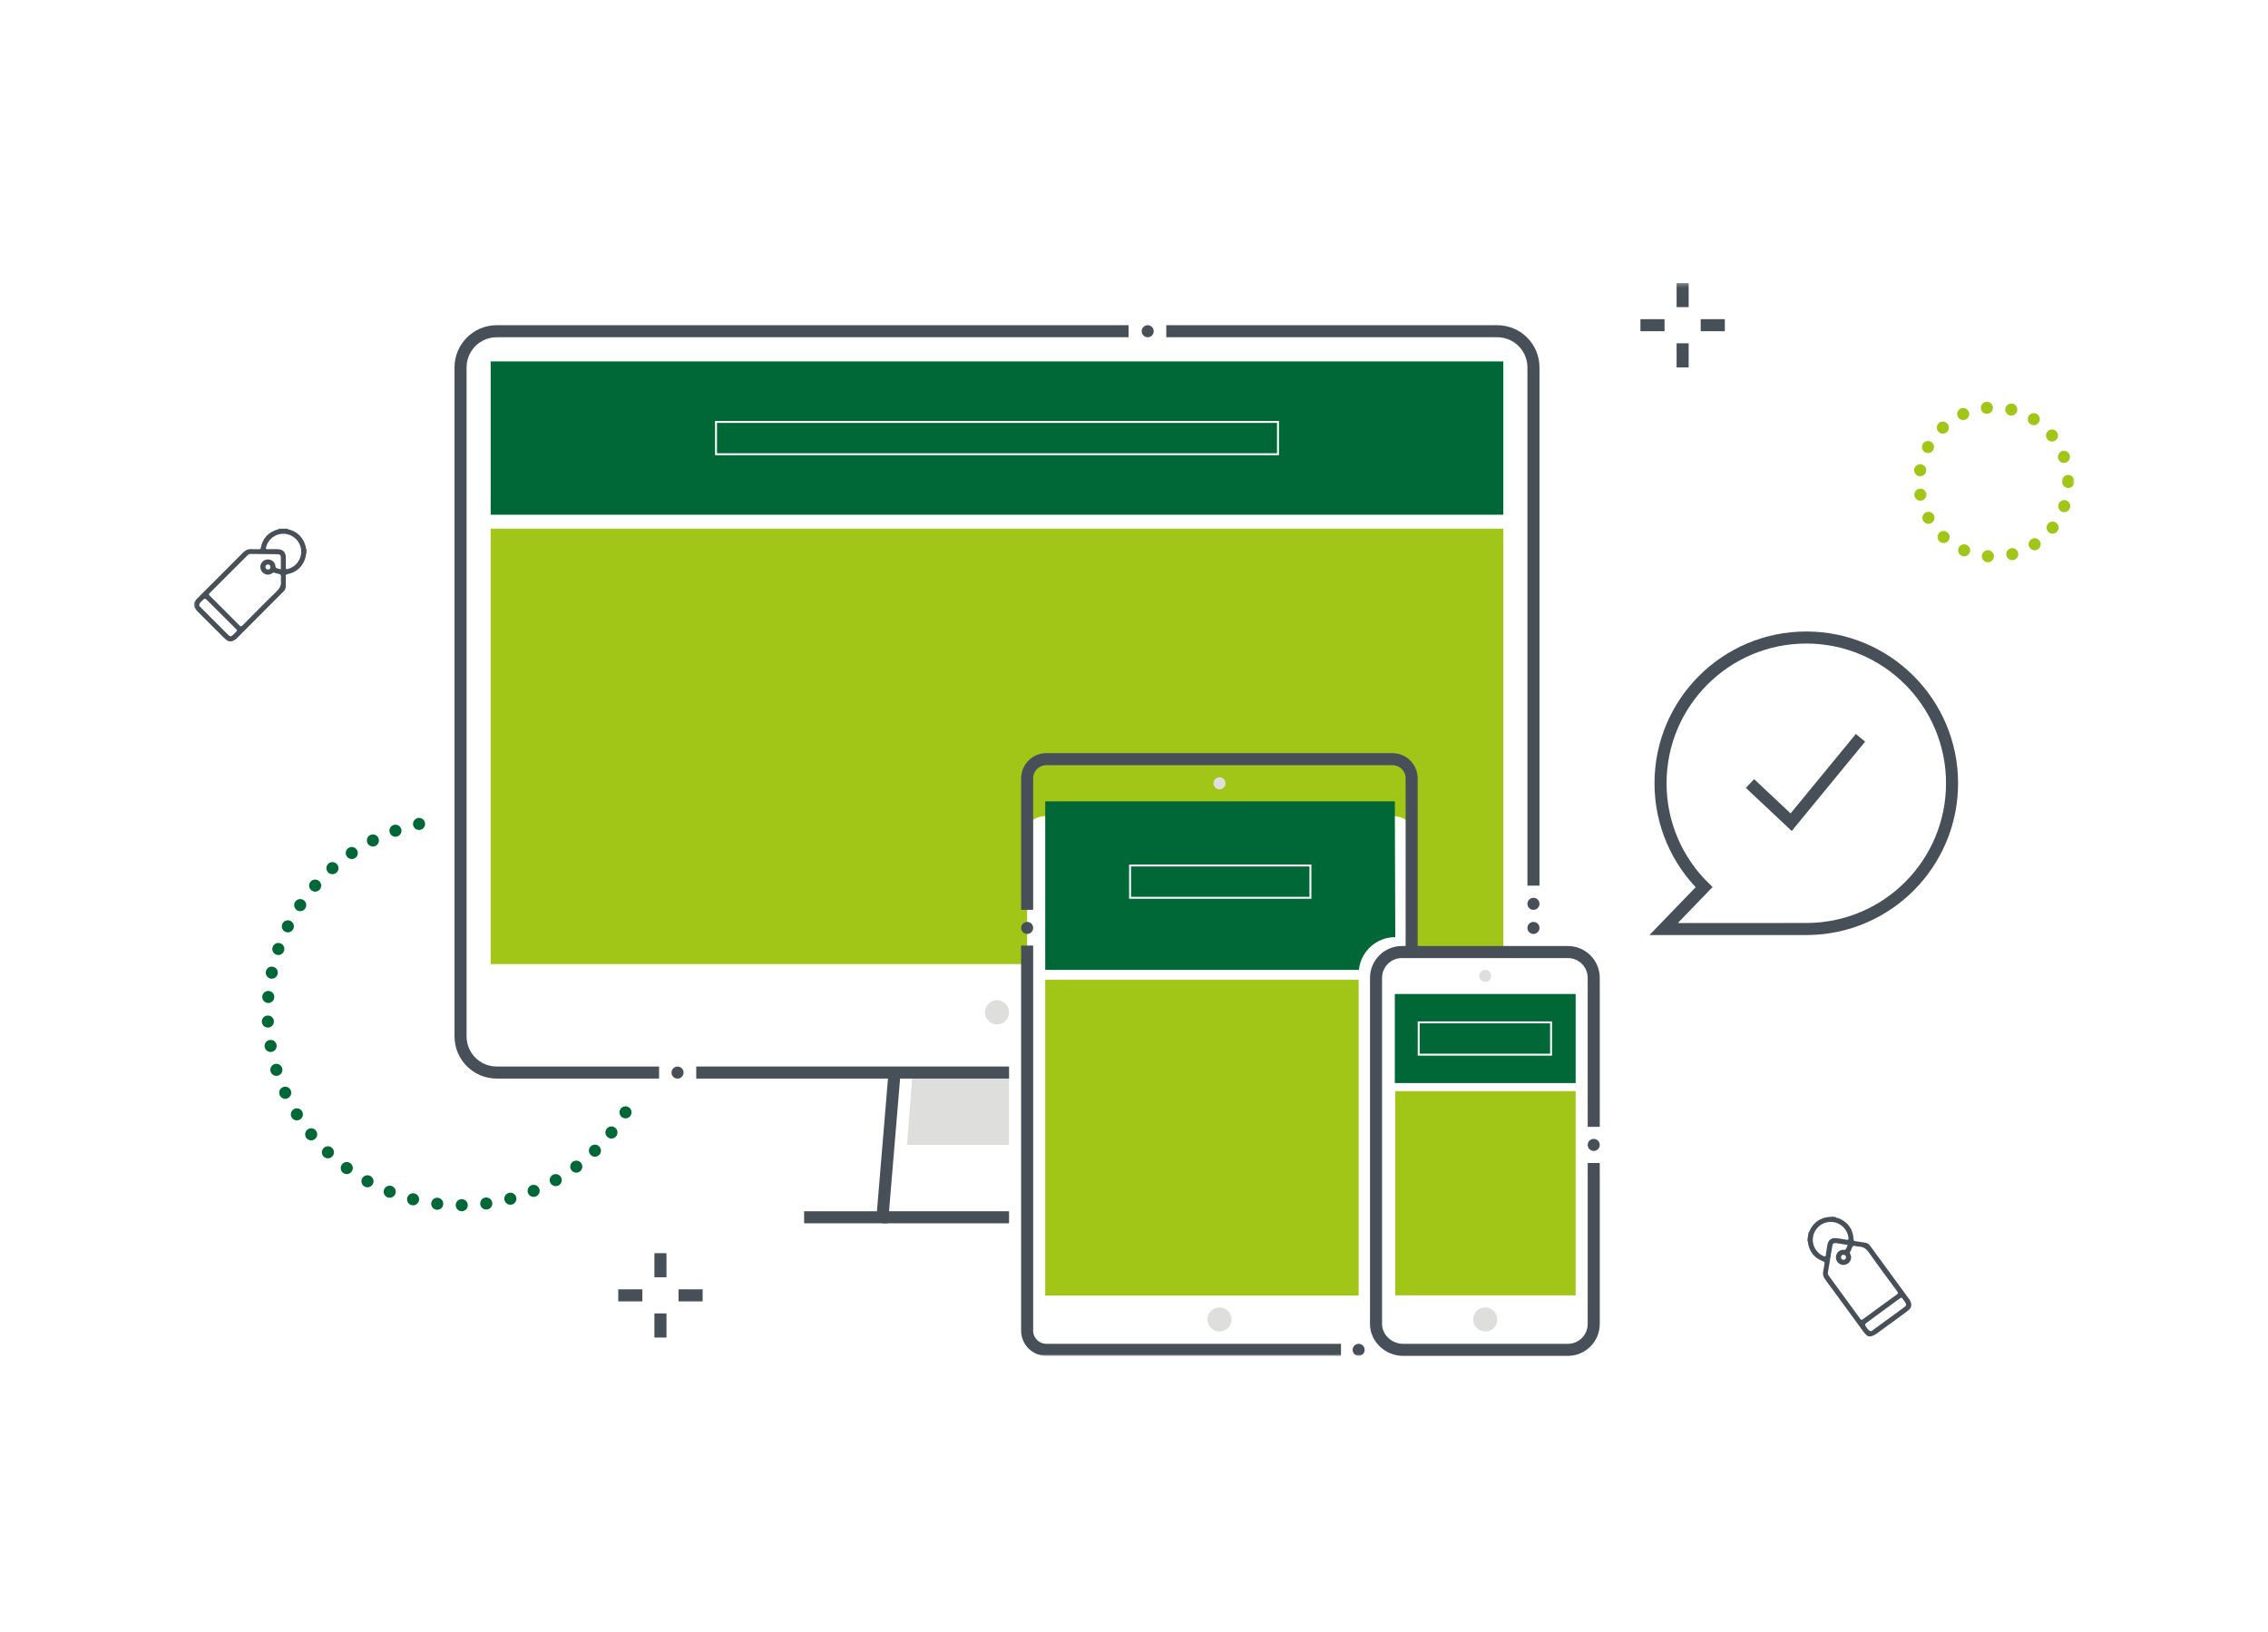 <svg xmlns="http://www.w3.org/2000/svg" xmlns:xlink="http://www.w3.org/1999/xlink" width="585" height="421" viewBox="0 0 585 421" version="1.1">
    <title>Group 2</title>
    <defs>
        <polygon id="path-1" points="0 277 485.037 277 485.037 0.259 0 0.259"/>
    </defs>
    <g id="Desktop" stroke="none" stroke-width="1" fill="none" fill-rule="evenodd">
        <g id="MB-Website---Learn_Branded_apps" transform="translate(-719, -1464)">
            <g id="Group-2" transform="translate(719, 1464)">
                <rect id="Section-Background-Copy-3" fill="#FFFFFF" fill-rule="nonzero" x="0" y="0" width="585" height="421"/>
                <g id="Group-54" transform="translate(50, 72)">
                    <polygon id="Fill-1" fill="#DEDEDD" points="210.273 204.668 185.397 204.668 183.958 223.325 210.273 223.325"/>
                    <g id="Group-53" transform="translate(0, 0.741)">
                        <path d="M250.825,12.697 L336.206,12.697 C341.357,12.697 345.534,16.873 345.534,22.025 L345.534,155.711" id="Stroke-2" stroke="#475059" stroke-width="3.109"/>
                        <path d="M119.999,203.916 L78.121,203.916 C72.969,203.916 68.793,199.739 68.793,194.588 L68.793,22.025 C68.793,16.873 72.969,12.697 78.121,12.697 L241.103,12.697" id="Stroke-4" stroke="#475059" stroke-width="3.109"/>
                        <line x1="210.273" y1="203.916" x2="129.585" y2="203.916" id="Stroke-6" stroke="#475059" stroke-width="3.109"/>
                        <polyline id="Stroke-8" stroke="#475059" stroke-width="3.109" points="180.733 203.927 177.624 241.247 157.412 241.247"/>
                        <line x1="177.624" y1="241.248" x2="210.273" y2="241.248" id="Stroke-10" stroke="#475059" stroke-width="3.109"/>
                        <path d="M210.273,188.381 C210.273,190.099 208.88,191.489 207.164,191.489 C205.446,191.489 204.053,190.099 204.053,188.381 C204.053,186.663 205.446,185.272 207.164,185.272 C208.88,185.272 210.273,186.663 210.273,188.381" id="Fill-12" fill="#DEDEDD"/>
                        <path d="M214.937,141.332 C214.937,139.355 217.155,137.753 219.891,137.753 L309.163,137.753 C311.899,137.753 314.117,139.355 314.117,141.333 L314.117,173.696 L337.76,173.696 L337.76,63.629 L76.566,63.629 L76.566,175.943 L214.937,175.943 L214.937,141.332 Z" id="Fill-14" fill="#A2C617"/>
                        <path d="M361.081,217.921 L361.081,179.506 C361.081,175.821 358.094,172.833 354.409,172.833 L311.599,172.833 C307.913,172.833 304.926,175.821 304.926,179.506 L304.926,268.772 C304.926,272.457 308.191,275.445 311.877,275.445 L354.408,275.445 C358.094,275.445 361.081,272.457 361.081,268.772 L361.081,227.249" id="Stroke-16" stroke="#475059" stroke-width="3.109"/>
                        <mask id="mask-2" fill="white">
                            <use xlink:href="#path-1"/>
                        </mask>
                        <g id="Clip-19"/>
                        <polygon id="Fill-18" fill="#006837" mask="url(#mask-2)" points="309.775 206.628 356.417 206.628 356.417 183.652 309.775 183.652"/>
                        <path d="M334.651,178.988 C334.651,179.846 333.955,180.543 333.096,180.543 C332.237,180.543 331.542,179.846 331.542,178.988 C331.542,178.129 332.237,177.433 333.096,177.433 C333.955,177.433 334.651,178.129 334.651,178.988" id="Fill-20" fill="#DEDEDD" mask="url(#mask-2)"/>
                        <path d="M266.116,129.301 C266.116,130.159 265.42,130.856 264.561,130.856 C263.703,130.856 263.007,130.159 263.007,129.301 C263.007,128.442 263.703,127.746 264.561,127.746 C265.42,127.746 266.116,128.442 266.116,129.301" id="Fill-21" fill="#DEDEDD" mask="url(#mask-2)"/>
                        <path d="M336.206,267.607 C336.206,269.324 334.813,270.716 333.097,270.716 C331.379,270.716 329.987,269.324 329.987,267.607 C329.987,265.889 331.379,264.498 333.097,264.498 C334.813,264.498 336.206,265.889 336.206,267.607" id="Fill-22" fill="#DEDEDD" mask="url(#mask-2)"/>
                        <path d="M267.67,267.607 C267.67,269.324 266.277,270.716 264.561,270.716 C262.843,270.716 261.451,269.324 261.451,267.607 C261.451,265.889 262.843,264.498 264.561,264.498 C266.277,264.498 267.67,265.889 267.67,267.607" id="Fill-23" fill="#DEDEDD" mask="url(#mask-2)"/>
                        <path d="M314.117,172.834 L314.117,128.036 C314.117,125.301 311.899,123.083 309.163,123.083 L219.891,123.082 C217.155,123.082 214.937,125.301 214.937,128.036 L214.937,161.95 M214.937,171.166 L214.937,270.485 C214.937,273.221 217.155,275.439 219.891,275.439 L295.89,275.439" id="Stroke-24" stroke="#475059" stroke-width="3.109" mask="url(#mask-2)"/>
                        <path d="M345.534,161.95 C344.676,161.95 343.979,161.255 343.979,160.395 C343.979,159.537 344.676,158.841 345.534,158.841 C346.392,158.841 347.089,159.537 347.089,160.395 C347.089,161.255 346.392,161.95 345.534,161.95" id="Fill-25" fill="#475059" mask="url(#mask-2)"/>
                        <path d="M345.534,168.17 C344.676,168.17 343.979,167.474 343.979,166.614 C343.979,165.756 344.676,165.06 345.534,165.06 C346.392,165.06 347.089,165.756 347.089,166.614 C347.089,167.474 346.392,168.17 345.534,168.17" id="Fill-26" fill="#475059" mask="url(#mask-2)"/>
                        <path d="M124.762,202.373 C125.621,202.373 126.317,203.069 126.317,203.928 C126.317,204.787 125.621,205.483 124.762,205.483 C123.904,205.483 123.207,204.787 123.207,203.928 C123.207,203.069 123.904,202.373 124.762,202.373" id="Fill-27" fill="#475059" mask="url(#mask-2)"/>
                        <path d="M246.031,11.142 C246.89,11.142 247.587,11.837 247.587,12.697 C247.587,13.555 246.89,14.251 246.031,14.251 C245.173,14.251 244.476,13.555 244.476,12.697 C244.476,11.837 245.173,11.142 246.031,11.142" id="Fill-28" fill="#475059" mask="url(#mask-2)"/>
                        <path d="M214.937,165.059 C215.795,165.059 216.492,165.755 216.492,166.614 C216.492,167.473 215.795,168.169 214.937,168.169 C214.078,168.169 213.382,167.473 213.382,166.614 C213.382,165.755 214.078,165.059 214.937,165.059" id="Fill-29" fill="#475059" mask="url(#mask-2)"/>
                        <path d="M300.447,273.89 C301.305,273.89 302.002,274.586 302.002,275.445 C302.002,276.304 301.305,276.999 300.447,276.999 C299.589,276.999 298.892,276.304 298.892,275.445 C298.892,274.586 299.589,273.89 300.447,273.89" id="Fill-30" fill="#475059" mask="url(#mask-2)"/>
                        <path d="M361.081,221.03 C361.94,221.03 362.636,221.726 362.636,222.585 C362.636,223.443 361.94,224.139 361.081,224.139 C360.223,224.139 359.526,223.443 359.526,222.585 C359.526,221.726 360.223,221.03 361.081,221.03" id="Fill-31" fill="#475059" mask="url(#mask-2)"/>
                        <line x1="384.011" y1="0.259" x2="384.011" y2="6.478" id="Stroke-32" stroke="#475059" stroke-width="3.109" mask="url(#mask-2)"/>
                        <line x1="384.011" y1="15.806" x2="384.011" y2="22.025" id="Stroke-33" stroke="#475059" stroke-width="3.109" mask="url(#mask-2)"/>
                        <line x1="394.895" y1="11.141" x2="388.675" y2="11.141" id="Stroke-34" stroke="#475059" stroke-width="3.109" mask="url(#mask-2)"/>
                        <line x1="379.347" y1="11.141" x2="373.128" y2="11.141" id="Stroke-35" stroke="#475059" stroke-width="3.109" mask="url(#mask-2)"/>
                        <line x1="120.352" y1="250.505" x2="120.352" y2="256.724" id="Stroke-36" stroke="#475059" stroke-width="3.109" mask="url(#mask-2)"/>
                        <line x1="120.352" y1="266.052" x2="120.352" y2="272.271" id="Stroke-37" stroke="#475059" stroke-width="3.109" mask="url(#mask-2)"/>
                        <line x1="131.235" y1="261.388" x2="125.016" y2="261.388" id="Stroke-38" stroke="#475059" stroke-width="3.109" mask="url(#mask-2)"/>
                        <line x1="115.688" y1="261.388" x2="109.468" y2="261.388" id="Stroke-39" stroke="#475059" stroke-width="3.109" mask="url(#mask-2)"/>
                        <polygon id="Fill-40" fill="#006837" mask="url(#mask-2)" points="76.566 60.03 337.76 60.03 337.76 20.482 76.566 20.482"/>
                        <polygon id="Fill-41" fill="#A2C617" mask="url(#mask-2)" points="309.893 261.388 356.417 261.388 356.417 208.717 309.893 208.717"/>
                        <path d="M300.5,177.432 C300.998,172.685 305.012,168.985 309.892,168.985 L309.774,133.964 L219.601,133.964 L219.601,177.432 L300.5,177.432 Z" id="Fill-42" fill="#006837" mask="url(#mask-2)"/>
                        <polygon id="Fill-43" fill="#A2C617" mask="url(#mask-2)" points="219.601 261.453 300.447 261.453 300.447 179.987 219.601 179.987"/>
                        <path d="M18.461,73.56 C18.512,73.919 18.741,74.174 19.127,74.167 C19.509,74.161 19.769,73.923 19.764,73.508 C19.76,73.093 19.493,72.862 19.113,72.865 C18.732,72.869 18.493,73.117 18.461,73.56 L18.461,73.56 Z M1.383,83.414 C1.368,83.592 1.622,83.781 1.832,83.992 C3.914,86.077 5.996,88.162 8.082,90.244 C9.575,91.736 9.343,91.789 10.894,90.249 C11.19,89.956 11.187,89.811 10.893,89.521 C8.476,87.131 6.077,84.723 3.674,82.321 C2.851,81.498 2.846,81.493 2.034,82.323 C1.772,82.591 1.406,82.798 1.383,83.414 L1.383,83.414 Z M20.443,68.919 L20.443,68.914 L21.476,68.914 C22.983,68.915 23.716,69.643 23.73,71.167 C23.736,71.963 23.744,72.759 23.716,73.554 C23.699,74.004 23.773,74.156 24.281,74.012 C26.807,73.297 28.244,70.726 27.493,68.204 C26.914,66.262 25.021,64.893 22.971,64.936 C20.955,64.978 19.182,66.372 18.654,68.293 C18.519,68.789 18.599,68.99 19.154,68.929 C19.579,68.882 20.014,68.919 20.443,68.919 L20.443,68.919 Z M22.445,74.06 C22.445,73.057 22.46,72.069 22.44,71.081 C22.426,70.407 22.207,70.222 21.529,70.215 C19.248,70.195 16.968,70.179 14.687,70.147 C14.366,70.143 14.13,70.212 13.892,70.452 C10.645,73.715 7.392,76.973 4.122,80.213 C3.799,80.534 3.866,80.679 4.145,80.956 C6.695,83.487 9.243,86.022 11.762,88.584 C12.133,88.962 12.287,88.855 12.591,88.548 C15.483,85.628 18.357,82.688 21.315,79.835 C22.178,79.002 22.634,78.174 22.461,76.986 C22.39,76.501 22.587,75.91 22.37,75.538 C22.208,75.26 21.575,75.259 21.153,75.131 C21.071,75.107 20.99,75.076 20.916,75.036 C20.662,74.898 20.469,74.956 20.226,75.122 C19.444,75.662 18.535,75.596 17.849,75.004 C17.171,74.419 16.965,73.459 17.346,72.664 C17.705,71.914 18.546,71.462 19.359,71.581 C20.321,71.722 20.945,72.341 21.049,73.322 C21.078,73.602 21.162,73.748 21.425,73.828 C21.749,73.925 22.062,74.069 22.445,74.06 L22.445,74.06 Z M29.058,69.956 C28.815,70.17 28.95,70.472 28.887,70.728 C28.258,73.268 26.675,74.828 24.119,75.369 C23.783,75.439 23.701,75.544 23.706,75.852 C23.721,76.711 23.705,77.571 23.714,78.43 C23.72,78.974 23.548,79.411 23.15,79.807 C19.091,83.859 15.041,87.92 10.999,91.99 C10.655,92.335 10.233,92.497 9.815,92.687 L9.04,92.687 C8.446,92.426 7.982,92.001 7.53,91.545 C5.501,89.498 3.464,87.46 1.418,85.432 C0.815,84.834 0.204,84.255 -0.001,83.388 L-0.001,82.872 C0.373,82.032 1.059,81.448 1.688,80.818 C5.353,77.152 9.029,73.498 12.674,69.81 C13.314,69.163 13.982,68.83 14.896,68.909 C15.536,68.964 16.186,68.908 16.83,68.925 C17.089,68.932 17.219,68.864 17.268,68.595 C17.739,66.028 19.286,64.46 21.775,63.779 C21.86,63.755 21.938,63.73 21.955,63.628 L24.15,63.628 C24.226,63.836 24.436,63.796 24.583,63.839 C26.925,64.517 28.321,66.073 28.895,68.416 C28.936,68.584 28.815,68.818 29.058,68.923 L29.058,69.956 Z" id="Fill-44" fill="#475059" mask="url(#mask-2)"/>
                        <path d="M425.445,252.233 C425.807,252.239 426.094,252.051 426.147,251.669 C426.2,251.291 426.006,250.998 425.595,250.938 C425.183,250.878 424.914,251.106 424.859,251.482 C424.803,251.86 425.012,252.133 425.445,252.233 M432.549,270.627 C432.723,270.669 432.949,270.447 433.189,270.271 C435.57,268.535 437.952,266.799 440.33,265.06 C442.034,263.814 442.05,264.052 440.769,262.282 C440.524,261.944 440.381,261.925 440.049,262.171 C437.315,264.191 434.566,266.19 431.822,268.194 C430.882,268.88 430.877,268.884 431.572,269.814 C431.797,270.115 431.945,270.507 432.549,270.627 M421.166,249.559 L421.16,249.558 C421.213,249.218 421.265,248.879 421.319,248.539 C421.552,247.049 422.385,246.438 423.893,246.66 C424.68,246.775 425.468,246.89 426.25,247.041 C426.691,247.126 426.852,247.077 426.789,246.552 C426.471,243.947 424.153,242.129 421.545,242.484 C419.537,242.756 417.893,244.417 417.619,246.449 C417.349,248.447 418.453,250.414 420.271,251.231 C420.74,251.441 420.95,251.393 420.976,250.835 C420.996,250.408 421.099,249.984 421.166,249.559 M426.553,248.374 C425.562,248.219 424.588,248.052 423.608,247.92 C422.941,247.83 422.724,248.017 422.613,248.686 C422.241,250.937 421.874,253.188 421.491,255.436 C421.437,255.753 421.47,255.998 421.67,256.269 C424.393,259.98 427.111,263.696 429.809,267.426 C430.076,267.795 430.229,267.752 430.546,267.518 C433.44,265.388 436.338,263.262 439.258,261.169 C439.688,260.859 439.606,260.69 439.35,260.343 C436.911,257.035 434.448,253.743 432.085,250.381 C431.395,249.4 430.647,248.821 429.447,248.809 C428.957,248.805 428.403,248.518 428.002,248.675 C427.703,248.793 427.603,249.418 427.413,249.816 C427.376,249.892 427.333,249.968 427.281,250.036 C427.106,250.265 427.133,250.464 427.261,250.731 C427.673,251.586 427.468,252.473 426.778,253.061 C426.095,253.64 425.115,253.696 424.388,253.197 C423.703,252.726 423.385,251.827 423.629,251.041 C423.917,250.112 424.624,249.59 425.608,249.64 C425.89,249.654 426.048,249.593 426.167,249.346 C426.313,249.041 426.503,248.754 426.553,248.374 M423.518,241.208 C423.692,241.48 424.01,241.393 424.254,241.496 C426.667,242.508 427.964,244.313 428.104,246.921 C428.122,247.264 428.214,247.361 428.518,247.404 C429.37,247.522 430.216,247.671 431.067,247.794 C431.604,247.872 432.01,248.109 432.341,248.563 C435.718,253.199 439.107,257.826 442.505,262.447 C442.794,262.839 442.887,263.281 443.01,263.724 C442.971,263.979 442.931,264.234 442.891,264.49 C442.543,265.037 442.05,265.428 441.531,265.805 C439.196,267.495 436.868,269.193 434.549,270.903 C433.865,271.406 433.199,271.92 432.31,271.989 L431.8,271.91 C431.028,271.411 430.556,270.643 430.032,269.924 C426.973,265.739 423.929,261.543 420.848,257.374 C420.307,256.642 420.081,255.929 420.299,255.04 C420.454,254.416 420.498,253.765 420.614,253.13 C420.661,252.877 420.613,252.737 420.356,252.647 C417.892,251.786 416.582,250.016 416.292,247.451 C416.282,247.363 416.268,247.283 416.171,247.251 C416.283,246.528 416.396,245.804 416.508,245.082 C416.726,245.039 416.719,244.825 416.784,244.686 C417.814,242.477 419.566,241.337 421.97,241.131 C422.143,241.117 422.355,241.271 422.497,241.048 C422.838,241.101 423.177,241.155 423.518,241.208" id="Fill-45" fill="#475059" mask="url(#mask-2)"/>
                        <path d="M416.132,166.892 L379.111,166.898 L389.547,156.1 C382.613,149.28 378.311,139.794 378.311,129.301 C378.311,108.537 395.144,91.704 415.908,91.704 C436.673,91.704 453.505,108.537 453.505,129.301 C453.505,149.99 436.793,166.771 416.132,166.892 Z" id="Stroke-46" stroke="#475059" stroke-width="3.109" mask="url(#mask-2)"/>
                        <polyline id="Stroke-47" stroke="#475059" stroke-width="3.109" mask="url(#mask-2)" points="401.383 129.361 412.007 139.337 429.887 117.571"/>
                        <path d="M111.344,214.18 C102.617,228.541 86.825,238.135 68.792,238.135 C41.314,238.135 19.037,215.859 19.037,188.38 C19.037,164.336 36.092,144.276 58.765,139.636" id="Stroke-48" stroke="#006837" stroke-width="3.109" stroke-linecap="round" stroke-linejoin="round" stroke-dasharray="0,6.341" mask="url(#mask-2)"/>
                        <path d="M483.483,51.58 C483.483,62.192 474.879,70.796 464.267,70.796 C453.654,70.796 445.051,62.192 445.051,51.58 C445.051,40.968 453.654,32.364 464.267,32.364 C474.879,32.364 483.483,40.968 483.483,51.58 Z" id="Stroke-49" stroke="#A2C617" stroke-width="3.109" stroke-linecap="round" stroke-linejoin="round" stroke-dasharray="0,6.341" mask="url(#mask-2)"/>
                        <polygon id="Stroke-50" stroke="#FFFFFF" stroke-width="0.5" mask="url(#mask-2)" points="134.687 44.423 279.639 44.423 279.639 36.09 134.687 36.09"/>
                        <polygon id="Stroke-51" stroke="#FFFFFF" stroke-width="0.5" mask="url(#mask-2)" points="241.486 158.84 288.007 158.84 288.007 150.507 241.486 150.507"/>
                        <polygon id="Stroke-52" stroke="#FFFFFF" stroke-width="0.5" mask="url(#mask-2)" points="315.931 199.306 350.076 199.306 350.076 190.973 315.931 190.973"/>
                    </g>
                </g>
            </g>
        </g>
    </g>
</svg>